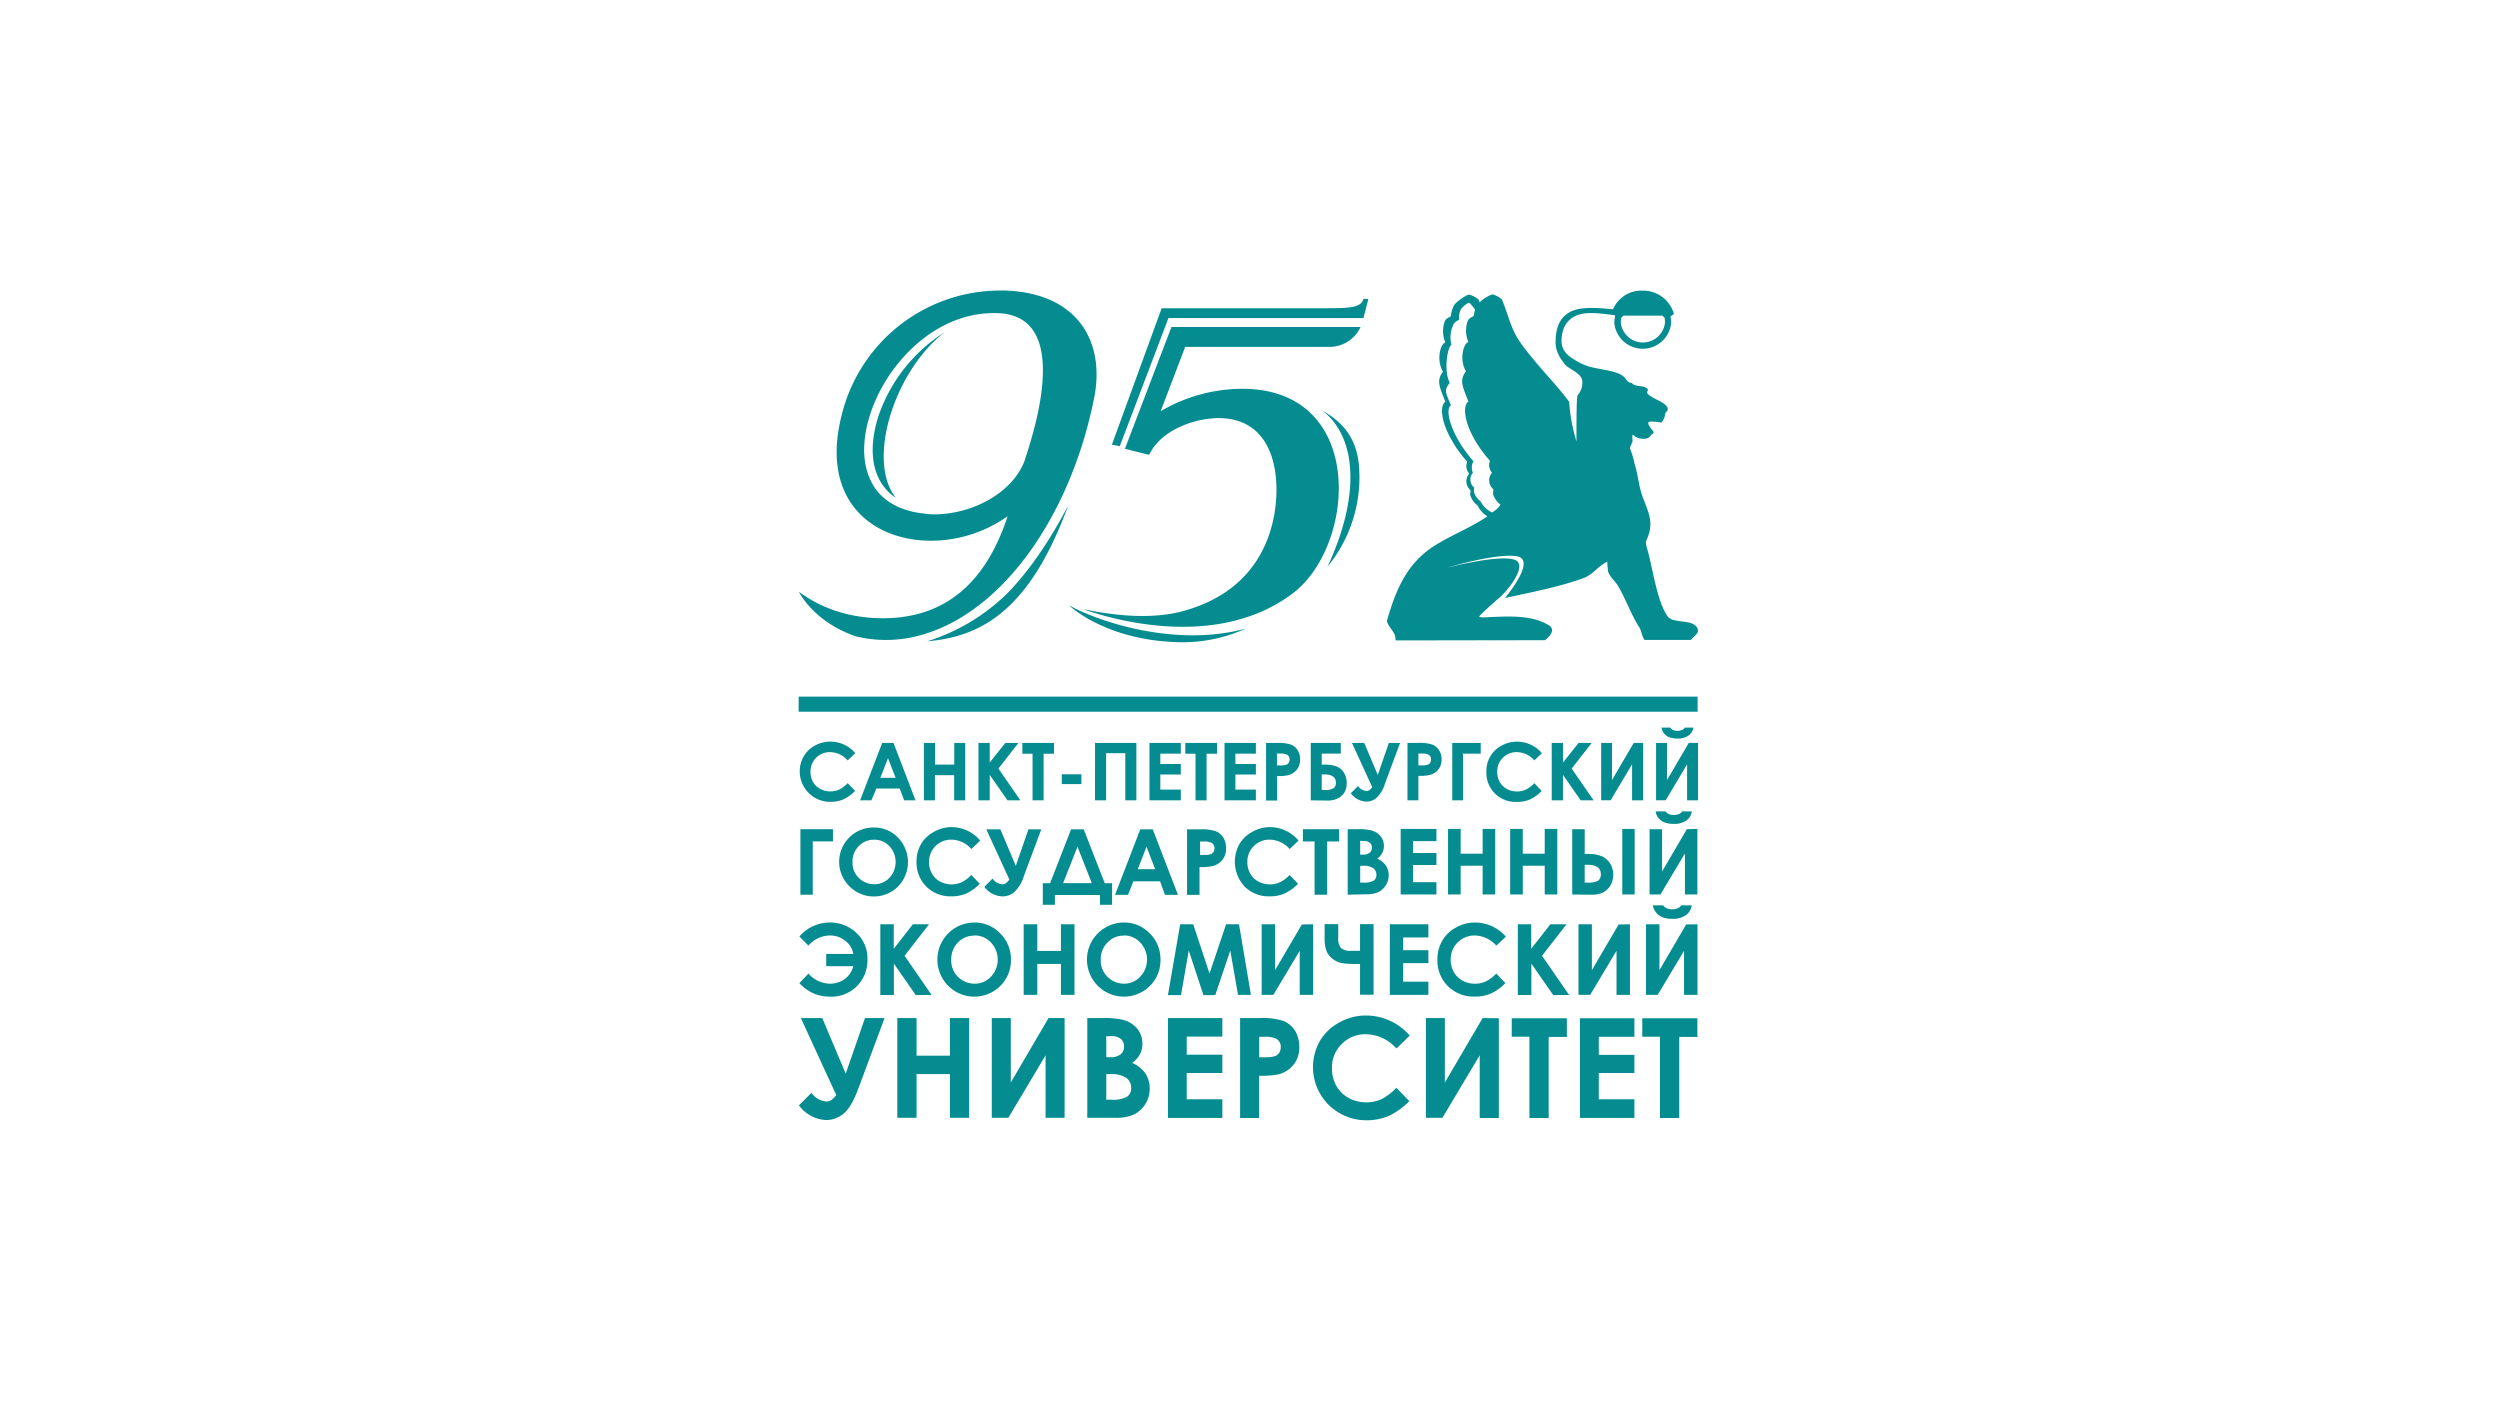 <?xml version="1.0" encoding="UTF-8"?> <svg xmlns="http://www.w3.org/2000/svg" id="Слой_1" data-name="Слой 1" viewBox="0 0 510.24 286.3"><defs><style>.cls-1{fill:#058c91;}</style></defs><polygon class="cls-1" points="163 142.18 346.48 142.18 346.48 145.26 163 145.26 163 142.18 163 142.18"></polygon><path class="cls-1" d="M174.57,153.7,173,155.19a4.82,4.82,0,0,0-3.58-1.68,3.91,3.91,0,0,0-4,4,4.19,4.19,0,0,0,.51,2.08A3.58,3.58,0,0,0,167.4,161a4.13,4.13,0,0,0,2.07.52,4.36,4.36,0,0,0,1.78-.36,6.32,6.32,0,0,0,1.76-1.32l1.52,1.58a8.55,8.55,0,0,1-2.46,1.76,6.83,6.83,0,0,1-2.64.48,6.23,6.23,0,0,1-5.41-9.28,5.77,5.77,0,0,1,2.27-2.19,6.4,6.4,0,0,1,3.18-.83,6.7,6.7,0,0,1,5.1,2.36Zm5.52-2.07h2.27l4.5,11.72h-2.32l-.91-2.41h-4.78l-1,2.41h-2.31l4.51-11.72Zm1.15,3.11-1.56,4h3.11l-1.55-4Zm7.34-3.11h2.26v4.42h3.92v-4.42H197v11.72h-2.26v-5.14h-3.92v5.14h-2.26V151.63Zm11.12,0H202v4l3.18-4h2.68l-4.09,5.23,4.49,6.49h-2.64l-3.62-5.2v5.2H199.7V151.63Zm8.94,0h6.48v2.2H213v9.52h-2.26v-9.52h-2.08v-2.2Zm8.07,6.39h4v2h-4v-2Zm6.78-6.39h8.44v11.72h-2.26v-9.63h-3.92v9.63h-2.26V151.63Zm11.11,0H241v2.19h-4.18v2.11H241v2.15h-4.18v3.08H241v2.19h-6.4V151.63Zm7.32,0h6.47v2.2h-2.13v9.52H244v-9.52h-2.08v-2.2Zm8,0h6.4v2.19h-4.18v2.11h4.18v2.15h-4.18v3.08h4.18v2.19h-6.4V151.63Zm8.47,0h2.36a7.66,7.66,0,0,1,2.77.36,2.79,2.79,0,0,1,1.34,1.15,3.48,3.48,0,0,1,.49,1.89,3.17,3.17,0,0,1-.64,2A3.28,3.28,0,0,1,263,158.2a9.47,9.47,0,0,1-2.35.19v5H258.4V151.63Zm2.23,4.58h.71a4.32,4.32,0,0,0,1.16-.11,1,1,0,0,0,.51-.4,1.13,1.13,0,0,0,.19-.67,1,1,0,0,0-.52-1,3,3,0,0,0-1.42-.23h-.63v2.39Zm6.9,7.14V151.63h6.13v2.18h-3.89v2.24h.48a7.43,7.43,0,0,1,2.42.33,3.17,3.17,0,0,1,1.57,1.23,3.72,3.72,0,0,1,.62,2.14,3.62,3.62,0,0,1-.47,2,3.51,3.51,0,0,1-1.29,1.18,4.69,4.69,0,0,1-2.29.46Zm2.24-5.3v3.17h.55a3,3,0,0,0,1.94-.4,1.42,1.42,0,0,0,.4-1.07c0-1.14-.81-1.7-2.43-1.7Zm10.32,2.63-4.15-9.05h2.51l2.76,6.53,2.26-6.53h2.29L282.64,160a6.41,6.41,0,0,1-1.75,2.88,3.19,3.19,0,0,1-2,.73,4.21,4.21,0,0,1-3.2-1.7l1.47-1.48a2.41,2.41,0,0,0,1.72,1,1,1,0,0,0,.63-.19,3.35,3.35,0,0,0,.59-.6Zm7.18-9.05h2.36a7.63,7.63,0,0,1,2.77.36,2.83,2.83,0,0,1,1.34,1.15,3.48,3.48,0,0,1,.49,1.89,3.17,3.17,0,0,1-.64,2,3.28,3.28,0,0,1-1.74,1.13,9.47,9.47,0,0,1-2.35.19v5h-2.23V151.63Zm2.23,4.58h.71a4.26,4.26,0,0,0,1.16-.11,1.09,1.09,0,0,0,.52-.4,1.2,1.2,0,0,0,.18-.67,1,1,0,0,0-.52-1,3,3,0,0,0-1.42-.23h-.63v2.39Zm6.9-4.58h5.82v2.19h-3.61v9.53H296.4V151.63Zm18.33,2.07-1.56,1.49a4.84,4.84,0,0,0-3.58-1.68,3.91,3.91,0,0,0-4,4,4.19,4.19,0,0,0,.51,2.08,3.58,3.58,0,0,0,1.44,1.42,4.13,4.13,0,0,0,2.07.52,4.32,4.32,0,0,0,1.78-.36,6.21,6.21,0,0,0,1.77-1.32l1.51,1.58a8.38,8.38,0,0,1-2.45,1.76,6.83,6.83,0,0,1-2.64.48,6,6,0,0,1-4.47-1.73,6,6,0,0,1-1.74-4.44,6,6,0,0,1,.79-3.11,5.91,5.91,0,0,1,2.27-2.19,6.45,6.45,0,0,1,3.18-.83,6.59,6.59,0,0,1,2.79.61,6.75,6.75,0,0,1,2.32,1.75Zm2-2.07H319v4l3.18-4h2.68l-4.09,5.23,4.49,6.49h-2.64l-3.62-5.2v5.2H316.7V151.63Zm18.64,0v11.72H333.1V156l-4.37,7.33h-1.94V151.63H329v7.58l4.43-7.58Zm11.2,0v11.72h-2.23V156l-4.37,7.33H338V151.63h2.23v7.58l4.44-7.58Zm-7.44-3.13h1.76a1.19,1.19,0,0,0,.58.48,2,2,0,0,0,.9.17,2.38,2.38,0,0,0,1-.19,1.21,1.21,0,0,0,.5-.46h1.76a2.41,2.41,0,0,1-1,1.62,3.75,3.75,0,0,1-2.29.61,4.38,4.38,0,0,1-1.65-.27,2.48,2.48,0,0,1-1.58-2Z"></path><path class="cls-1" d="M163.39,169.23H170v2.49h-4.12v10.89h-2.52V169.23Zm15-.34a6.64,6.64,0,0,1,4.88,2.06,7.15,7.15,0,0,1,0,10,7,7,0,0,1-9.9-.06,7,7,0,0,1,5-12Zm0,2.5a4.15,4.15,0,0,0-3.12,1.29,4.5,4.5,0,0,0-1.27,3.28,4.26,4.26,0,0,0,1.6,3.51,4.36,4.36,0,0,0,2.83,1,4.16,4.16,0,0,0,3.09-1.31,4.73,4.73,0,0,0,0-6.46,4.17,4.17,0,0,0-3.12-1.32Zm21.65.19-1.79,1.7a5.53,5.53,0,0,0-4.09-1.91,4.49,4.49,0,0,0-4.55,4.54,4.73,4.73,0,0,0,.59,2.37,4.15,4.15,0,0,0,1.64,1.63,5.08,5.08,0,0,0,4.4.17,7,7,0,0,0,2-1.5l1.73,1.8a9.48,9.48,0,0,1-2.8,2,7.52,7.52,0,0,1-3,.56,6.93,6.93,0,0,1-5.11-2,6.86,6.86,0,0,1-2-5.07,7,7,0,0,1,.9-3.56,6.7,6.7,0,0,1,2.59-2.5,7.35,7.35,0,0,1,3.64-1,7.59,7.59,0,0,1,3.19.7,7.68,7.68,0,0,1,2.64,2Zm6,8-4.74-10.32h2.87l3.15,7.46,2.58-7.46h2.62l-3.56,9.57a7.46,7.46,0,0,1-2,3.29,3.72,3.72,0,0,1-2.3.83A4.79,4.79,0,0,1,200.9,181l1.67-1.68a2.73,2.73,0,0,0,2,1.16,1.14,1.14,0,0,0,.72-.21,4,4,0,0,0,.67-.69Zm12.56-10.32h2.58l4.3,11h1.49v4.4h-2.47v-2h-9.2v2h-2.47v-4.4h1.49l4.28-11Zm1.31,3.55-2.93,7.43h5.85l-2.92-7.43Zm12.78-3.55h2.58l5.15,13.38h-2.65l-1-2.76h-5.46l-1.09,2.76h-2.65l5.16-13.38Zm1.31,3.55-1.78,4.59h3.55l-1.77-4.59Zm8.38-3.55H245a8.92,8.92,0,0,1,3.16.4,3.3,3.3,0,0,1,1.53,1.31,4.09,4.09,0,0,1,.55,2.17,3.63,3.63,0,0,1-.73,2.33,3.79,3.79,0,0,1-2,1.29,11.49,11.49,0,0,1-2.69.21v5.67h-2.55V169.23Zm2.55,5.23h.81a4.39,4.39,0,0,0,1.33-.14,1.21,1.21,0,0,0,.59-.45,1.33,1.33,0,0,0,.21-.76,1.2,1.2,0,0,0-.6-1.12,3.36,3.36,0,0,0-1.62-.27h-.72v2.74ZM265,171.58l-1.78,1.7a5.55,5.55,0,0,0-4.09-1.91,4.47,4.47,0,0,0-4.55,4.54,4.73,4.73,0,0,0,.58,2.37,4.24,4.24,0,0,0,1.65,1.63,5.06,5.06,0,0,0,4.39.17,6.92,6.92,0,0,0,2-1.5l1.73,1.8a9.48,9.48,0,0,1-2.8,2,7.52,7.52,0,0,1-3,.56,6.92,6.92,0,0,1-5.11-2,7.44,7.44,0,0,1-1.08-8.63,6.64,6.64,0,0,1,2.59-2.5,7.29,7.29,0,0,1,3.63-1,7.52,7.52,0,0,1,3.19.7,7.68,7.68,0,0,1,2.64,2Zm.91-2.35h7.4v2.51h-2.44v10.87H268.3V171.74h-2.38v-2.51Zm9.15,13.38V169.23h2.1a10.65,10.65,0,0,1,2.67.24,3.58,3.58,0,0,1,1.91,1.17,3.1,3.1,0,0,1,.71,2.05,3,3,0,0,1-.32,1.38,3.35,3.35,0,0,1-1.05,1.17,4.16,4.16,0,0,1,1.78,1.43,3.61,3.61,0,0,1,.57,2,3.77,3.77,0,0,1-.59,2,3.64,3.64,0,0,1-1.5,1.39,5.71,5.71,0,0,1-2.54.46Zm2.55-11v2.82h.55a2.07,2.07,0,0,0,1.38-.39A1.35,1.35,0,0,0,280,173a1.28,1.28,0,0,0-.43-1,2,2,0,0,0-1.3-.36Zm0,5.09v3.43h.63a3.86,3.86,0,0,0,2.13-.4,1.34,1.34,0,0,0,.55-1.16,1.63,1.63,0,0,0-.64-1.37,3.6,3.6,0,0,0-2.15-.5Zm8.26-7.52h7.3v2.49h-4.77v2.42h4.77v2.45h-4.77v3.52h4.77v2.5h-7.3V169.23Zm9.67,0h2.58v5.05h4.48v-5.05h2.57v13.38h-2.57v-5.87h-4.48v5.87h-2.58V169.23Zm12.67,0h2.58v5.05h4.48v-5.05h2.57v13.38h-2.57v-5.87H310.8v5.87h-2.58V169.23Zm22.88,0h2.54v13.38H331.1V169.23Zm-10.21,13.38V169.23h2.55v5.05H324a8,8,0,0,1,2.65.37,3.89,3.89,0,0,1,1.84,1.39,4.43,4.43,0,0,1,.11,4.82,3.78,3.78,0,0,1-1.55,1.35,5.81,5.81,0,0,1-2.4.4Zm2.55-6.06v3.63h.64a3.89,3.89,0,0,0,2.11-.39,1.55,1.55,0,0,0,.54-1.34c0-1.26-.92-1.9-2.76-1.9Zm23-7.32v13.38h-2.54v-8.38l-5,8.38h-2.22V169.23h2.55v8.65l5.06-8.65Zm-8.49-3.58h2a1.46,1.46,0,0,0,.67.55,2.43,2.43,0,0,0,1,.19,2.73,2.73,0,0,0,1.12-.22,1.33,1.33,0,0,0,.57-.52h2a2.72,2.72,0,0,1-1.11,1.85,4.23,4.23,0,0,1-2.6.7,5,5,0,0,1-1.89-.31,3,3,0,0,1-1.22-.9,2.74,2.74,0,0,1-.58-1.34Z"></path><path class="cls-1" d="M165,198.71l-1.86,1.94a9.25,9.25,0,0,0,3.15,2.21,8.7,8.7,0,0,0,3.11.55,7.33,7.33,0,0,0,5.53-2.17,7.48,7.48,0,0,0,2.11-5.42,7,7,0,0,0-2.31-5.47,7.78,7.78,0,0,0-5.37-2.07A8.4,8.4,0,0,0,166,189a7.74,7.74,0,0,0-2.84,2.15L165,193a5.83,5.83,0,0,1,4.4-2.07,4.83,4.83,0,0,1,3.19,1.15,4.1,4.1,0,0,1,1.56,2.62h-5.52v2.5h5.52a4.62,4.62,0,0,1-1.89,2.72,5.28,5.28,0,0,1-2.9.85,6,6,0,0,1-4.36-2.07Zm14.64-10.07h2.77v5l3.91-5h3.3l-5,6.43,5.52,8h-3.25l-4.45-6.39v6.39h-2.77V188.64Zm19.23-.36a7.14,7.14,0,0,1,5.25,2.21,7.38,7.38,0,0,1,2.21,5.4,7.3,7.3,0,0,1-2.18,5.34,7.52,7.52,0,0,1-10.65-.06,7.57,7.57,0,0,1,5.37-12.89Zm0,2.68a4.52,4.52,0,0,0-3.36,1.4,4.81,4.81,0,0,0-1.36,3.53,4.61,4.61,0,0,0,1.71,3.78,4.68,4.68,0,0,0,3.06,1.09,4.45,4.45,0,0,0,3.32-1.41,5.09,5.09,0,0,0,0-7,4.51,4.51,0,0,0-3.36-1.43Zm10.06-2.32h2.78v5.44h4.82v-5.44h2.77v14.41h-2.77v-6.32h-4.82v6.32h-2.78V188.64Zm20.46-.36a7.18,7.18,0,0,1,5.26,2.21,7.37,7.37,0,0,1,2.2,5.4,7.29,7.29,0,0,1-2.17,5.34,7.52,7.52,0,0,1-10.65-.06,7.57,7.57,0,0,1,5.36-12.89Zm0,2.68a4.49,4.49,0,0,0-3.36,1.4,4.82,4.82,0,0,0-1.37,3.53,4.59,4.59,0,0,0,1.72,3.78,4.66,4.66,0,0,0,3,1.09,4.45,4.45,0,0,0,3.32-1.41,5.06,5.06,0,0,0,0-7,4.5,4.5,0,0,0-3.35-1.43Zm11.46-2.32h2.68l3.33,10.05,3.38-10.05h2.64l2.43,14.41h-2.64L251.1,194l-3.07,9.1h-2.41l-3-9.1-1.58,9.1h-2.67l2.49-14.41Zm27.16,0v14.41h-2.74v-9l-5.38,9h-2.39V188.64h2.74V198l5.46-9.32Zm9.59,8.1h-.92a15.94,15.94,0,0,1-2.94-.2,4.5,4.5,0,0,1-1.8-.88A3.65,3.65,0,0,1,270.7,194a7.58,7.58,0,0,1-.35-2.53v-2.86h2.78v2.81a3.08,3.08,0,0,0,.53,2.05,3.13,3.13,0,0,0,2.25.58h1.67v-5.44h2.76v14.41h-2.76v-6.31Zm6.06-8.1h7.87v2.69h-5.14v2.6h5.14v2.64h-5.14v3.79h5.14v2.69h-7.87V188.64Zm23.67,2.54L305.39,193a6,6,0,0,0-4.41-2.07,4.85,4.85,0,0,0-4.9,4.89,5.14,5.14,0,0,0,.63,2.56,4.51,4.51,0,0,0,1.77,1.75,5.11,5.11,0,0,0,2.55.64,5.22,5.22,0,0,0,2.18-.45,7.75,7.75,0,0,0,2.18-1.62l1.86,1.94a10.19,10.19,0,0,1-3,2.16,8.28,8.28,0,0,1-3.24.6,7.45,7.45,0,0,1-5.5-2.13,7.36,7.36,0,0,1-2.14-5.46,7.47,7.47,0,0,1,1-3.83,7.19,7.19,0,0,1,2.8-2.69,7.84,7.84,0,0,1,3.91-1,8.28,8.28,0,0,1,6.28,2.9Zm2.42-2.54h2.77v5l3.91-5h3.3l-5,6.43,5.52,8H317l-4.45-6.39v6.39h-2.77V188.64Zm22.92,0v14.41h-2.74v-9l-5.38,9h-2.39V188.64h2.74V198l5.46-9.32Zm13.78,0v14.41h-2.74v-9l-5.38,9h-2.39V188.64h2.75V198l5.45-9.32Zm-9.15-3.86h2.16a1.57,1.57,0,0,0,.72.6,2.62,2.62,0,0,0,1.11.2,2.92,2.92,0,0,0,1.2-.23,1.34,1.34,0,0,0,.62-.57h2.17a3,3,0,0,1-1.19,2,4.62,4.62,0,0,1-2.81.75,5.22,5.22,0,0,1-2-.34,3.1,3.1,0,0,1-1.32-1,3.07,3.07,0,0,1-.63-1.45Z"></path><path class="cls-1" d="M170.67,223.49l-7.22-15.71h4.37l4.79,11.35,3.93-11.35h4l-5.42,14.56c-.93,2.49-1.95,4.16-3,5a5.63,5.63,0,0,1-3.49,1.26,7.3,7.3,0,0,1-5.57-3l2.55-2.56a4.14,4.14,0,0,0,3,1.77,1.76,1.76,0,0,0,1.09-.32,6,6,0,0,0,1-1Zm12.47-15.71h3.93v7.68h6.81v-7.68h3.92v20.36h-3.92v-8.93h-6.81v8.93h-3.93V207.78Zm34.14,0v20.36H213.4V215.39l-7.6,12.75h-3.38V207.78h3.88v13.16L214,207.78Zm4.63,20.36V207.78h3.2a16.53,16.53,0,0,1,4.07.36,5.49,5.49,0,0,1,2.91,1.8,4.77,4.77,0,0,1,1.07,3.1,4.47,4.47,0,0,1-.49,2.11,5.36,5.36,0,0,1-1.6,1.78,6.36,6.36,0,0,1,2.72,2.18,5.51,5.51,0,0,1,.86,3.09,5.76,5.76,0,0,1-.89,3.13,5.69,5.69,0,0,1-2.28,2.11,8.75,8.75,0,0,1-3.87.7Zm3.88-16.66v4.29h.84a3.13,3.13,0,0,0,2.1-.6,2,2,0,0,0,.68-1.62,1.89,1.89,0,0,0-.65-1.51,2.93,2.93,0,0,0-2-.56Zm0,7.75v5.21h1a6,6,0,0,0,3.24-.6,2.07,2.07,0,0,0,.84-1.78,2.48,2.48,0,0,0-1-2.07,5.43,5.43,0,0,0-3.27-.76Zm12.58-11.45h11.11v3.79h-7.27v3.68h7.27V219h-7.27v5.35h7.27v3.81H238.37V207.78Zm14.71,0h4.11a13.56,13.56,0,0,1,4.81.62,4.91,4.91,0,0,1,2.33,2,6.23,6.23,0,0,1,.85,3.3,5.55,5.55,0,0,1-1.12,3.54,5.73,5.73,0,0,1-3,2,17.5,17.5,0,0,1-4.08.32v8.62h-3.88V207.78Zm3.88,8h1.22a6.68,6.68,0,0,0,2-.21,1.89,1.89,0,0,0,.89-.68,2,2,0,0,0,.32-1.16,1.84,1.84,0,0,0-.91-1.72,5.17,5.17,0,0,0-2.46-.4H257v4.17Zm30.72-4.38L285,214a8.44,8.44,0,0,0-6.23-2.92,6.69,6.69,0,0,0-4.92,2,6.61,6.61,0,0,0-2,4.91,7.23,7.23,0,0,0,.88,3.61,6.37,6.37,0,0,0,2.51,2.48,7.29,7.29,0,0,0,3.6.9,7.49,7.49,0,0,0,3.09-.63A11.07,11.07,0,0,0,285,222l2.63,2.74a14.48,14.48,0,0,1-4.27,3.05,11.55,11.55,0,0,1-4.58.85,10.84,10.84,0,0,1-9.42-16.14,10.18,10.18,0,0,1,3.95-3.8,11.1,11.1,0,0,1,5.53-1.44,11.79,11.79,0,0,1,8.87,4.09Zm18.23-3.58v20.36H302V215.39l-7.61,12.75h-3.37V207.78h3.87v13.16l7.71-13.16Zm2.63,0h11.25v3.82h-3.71v16.54h-3.93V211.6h-3.61v-3.82Zm13.92,0h11.12v3.79h-7.27v3.68h7.27V219h-7.27v5.35h7.27v3.81H322.46V207.78Zm12.72,0h11.25v3.82h-3.7v16.54H338.8V211.6h-3.62v-3.82Z"></path><path class="cls-1" d="M339.37,64.42h-8.08c-.31.57-.48,0-.48,1.47a4.53,4.53,0,0,0,9,0c0-1.51-.17-.9-.48-1.47m-34.81,40.14a4.28,4.28,0,0,0,1.73-1.57,4.17,4.17,0,0,1-1.48-2c-.13-.46.05-.59,0-1.15a2.37,2.37,0,0,1-.26-3.35,2.43,2.43,0,0,1-.42-2.44c-5.09-5.77-5.91-11.09-4.39-12.11-1.32-3.27-1.82-4.41-.51-6.13-1.5-2.74-.35-5.83.5-6a5.89,5.89,0,0,1-.12-4.34c.26-.53.64-.62,1.23-1a5.57,5.57,0,0,1,.24-1.19L301,63.1c-.34-.37-.89-1.26-1.18-1.29s-1.37.82-1.73,1.44a4.4,4.4,0,0,0-.3,2c-.53.34-.93.51-1.16,1a6.06,6.06,0,0,0-.38,4.18c-.76.11-1.69,5.26-.35,7.69-1.17,1.53-.95,1.71.23,4.61-1.36.9.08,6.29,4.6,11.42a2.6,2.6,0,0,0-.11,2.34,2.11,2.11,0,0,0,.23,3c.05.5-.11.61,0,1a3.68,3.68,0,0,0,1.31,1.81,5.2,5.2,0,0,0,2.4,2.32m-19.73,26.09a3.66,3.66,0,0,0-.19-1.19c-.42-.93-1.16-1.55-1.53-2.59a.61.61,0,0,1,0-.4c1.78-6.1,4-11.57,9.67-15.15,3.52-2.22,7.32-3.64,10.8-6a5.2,5.2,0,0,1-2-2.2,4.19,4.19,0,0,1-1.47-2c-.14-.46.05-.59,0-1.15a2.37,2.37,0,0,1-.25-3.35,2.42,2.42,0,0,1-.42-2.45C294.29,88.33,293.46,83,295,82c-1.32-3.26-1.81-4.4-.5-6.12-1.5-2.74-.36-5.84.5-6a5.84,5.84,0,0,1-.12-4.34c.26-.53.63-.62,1.23-1a6.18,6.18,0,0,1,.66-2.24c.4-.69,2.65-2.25,3.1-2.16a4.67,4.67,0,0,1,1.89,1l.24.56a6.87,6.87,0,0,1,2.62-1.62,4.64,4.64,0,0,1,1.88,1c1.19,2.66,1.81,6,3.72,8.71,2.77,4,7.28,8.53,9.77,11.85l.2.28c.19-.1,0,3.07,1.56,8.18,0-5,0-9.13.26-9.47a3.84,3.84,0,0,0,.89-3.16c-.46-1.46-2.76-2.19-3.41-3-1.67-2-2.06-3.4-2-5.06.09-2.65.89-4.68,3.05-5.79,1.82-.93,4.63-.92,8.67-.49a6.27,6.27,0,0,1,6-3.81,6.5,6.5,0,0,1,6.38,4.59c.12.43-.58.39-.65.8a5.15,5.15,0,0,1,.14,1.18,5.83,5.83,0,0,1-11.61,0,4.86,4.86,0,0,1,.19-1.33c0-.21-.08-.18-.28-.25-2.53-.32-4.85-.63-6.67-.21a4.75,4.75,0,0,0-3.76,3.58c-.71,2.82.13,4.28,1.94,5.44a13.13,13.13,0,0,0,3.27,1.64c2,.63,5,.75,6.75,1.77,1.17.66.89,1.48,2.15,1.65.69.89,2.35.32,3.23,1.22.18.18-.25.65-.1.85.95,1.19,3.72,1.73,4.18,3.06.1.29-.05.57-.48.94a3.44,3.44,0,0,1-.8,2c-3-.46-3.21-.24-2,1.39a1.54,1.54,0,0,1,.38.52c.07.24-.16.43-.43.53a1.66,1.66,0,0,1-1.7.86A3,3,0,0,1,333.6,89c-.71-.77-.38.76-.4.94-.07.52-.48,1.1-.53,1.57a17.18,17.18,0,0,1,.93,3.11c.69,2.1.82,4.3,1.5,6.33,1.16,3.42,2.73,5.52.89,9.41a1.3,1.3,0,0,1-.08.17,7.86,7.86,0,0,0,.17,1.13c1.16,3.67,2.07,11.3,4.36,14.22,1.12,1.43,5.08.4,6,2.35.48,1.06-.78,1.61-1.33,2.38h-9.46c-.58-.79-.6-1.8-1.08-2.57-1.73-2.73-2.73-5.73-4.37-8.52-.54-.91-1.57-1.66-2-2.87a20,20,0,0,1-.16-2c-2.23,1.09-2.69,2.55-5,3.39-4.81,1.75-10.91,2.94-15.88,4,0,0,6.64-7.82,2.39-8.51s-14.28,2.36-14.32,2.37,10.05-2.66,13.66-1.73c3.38.86-1.33,6.53-2.8,7.76-.33.27-4.39,3.82-4.19,3.94a2.05,2.05,0,0,0,1,.13c4.23-.15,9.36-.7,13.15,1.58,1.56.94.24,2.34-.74,3.08Z"></path><path class="cls-1" d="M269.67,83.62c7.47,5.57,7.91,17.85,1.26,32.05a28.81,28.81,0,0,0,6.4-21c-.68-6.12-4.09-9-7.66-11Z"></path><path class="cls-1" d="M189.22,130.89c10.9-.91,20.94-6.16,28.82-27.78-1.65,3.17-6.28,11.78-12.63,18.16a40.53,40.53,0,0,1-16.19,9.62Z"></path><path class="cls-1" d="M179.45,84.43c-1.84,5.38-2.36,12.12,2.23,16.29a6.74,6.74,0,0,0,1.11.82c-5.95-7.59-.32-25.72,10-33.73a32.72,32.72,0,0,0-13.33,16.62Z"></path><path class="cls-1" d="M204.57,59.3a33.32,33.32,0,0,0-32.8,25.48c-4.42,17.42,6.37,25.58,18.23,25.58a27.18,27.18,0,0,0,15.65-5c-4.9,15-13.77,19.9-22.7,20.7-6.41.57-13.93-.77-19.92-5.32,0,0,2.89,6.1,11.56,9.11a26,26,0,0,0,10.88.35c18-3.33,33-24.11,37.92-49.38,2.12-11.6-3.85-21.26-18.82-21.54Zm4.65,34.44c-2.31,6.66-10.46,11.14-18.33,11.24a13.54,13.54,0,0,1-2.45-.19h0c-3.82-.38-7.74-2-9.93-5.28C174.9,94,176.4,86.65,179,81c4.33-9.18,13.33-17.17,23.91-17.09h.44c14.39.2,9,20.4,5.84,29.86Z"></path><path class="cls-1" d="M218.21,123.56s7.53,7.35,23,7.52a31.06,31.06,0,0,0,13.1-2.81c-14.46,4-30.48-1.55-36.07-4.71Z"></path><path class="cls-1" d="M238.48,64.91h39.8l1-3.9h-1c-.49,1.77-2.75,1.9-7.4,1.9H237.09L226.93,90.76l1.61.32,9.94-26.17Z"></path><path class="cls-1" d="M271.36,70.8a7,7,0,0,0,6.33-4.06h-38.6l-9.5,24.86,4.93,1.23c2.65-5.4,9.66-7.39,13.83-7.49,8.76-.19,12.17,6.53,12.17,14.66,0,6.16-2.12,20.38-19.56,24.85-8,2-17.18,0-19.9-.53,4.31,1.56,26.92,8.88,42.88-3.29,13.07-10,14.95-42.52-11.42-41.66a33.13,33.13,0,0,0-15.63,4.55l5-13.12Z"></path></svg> 